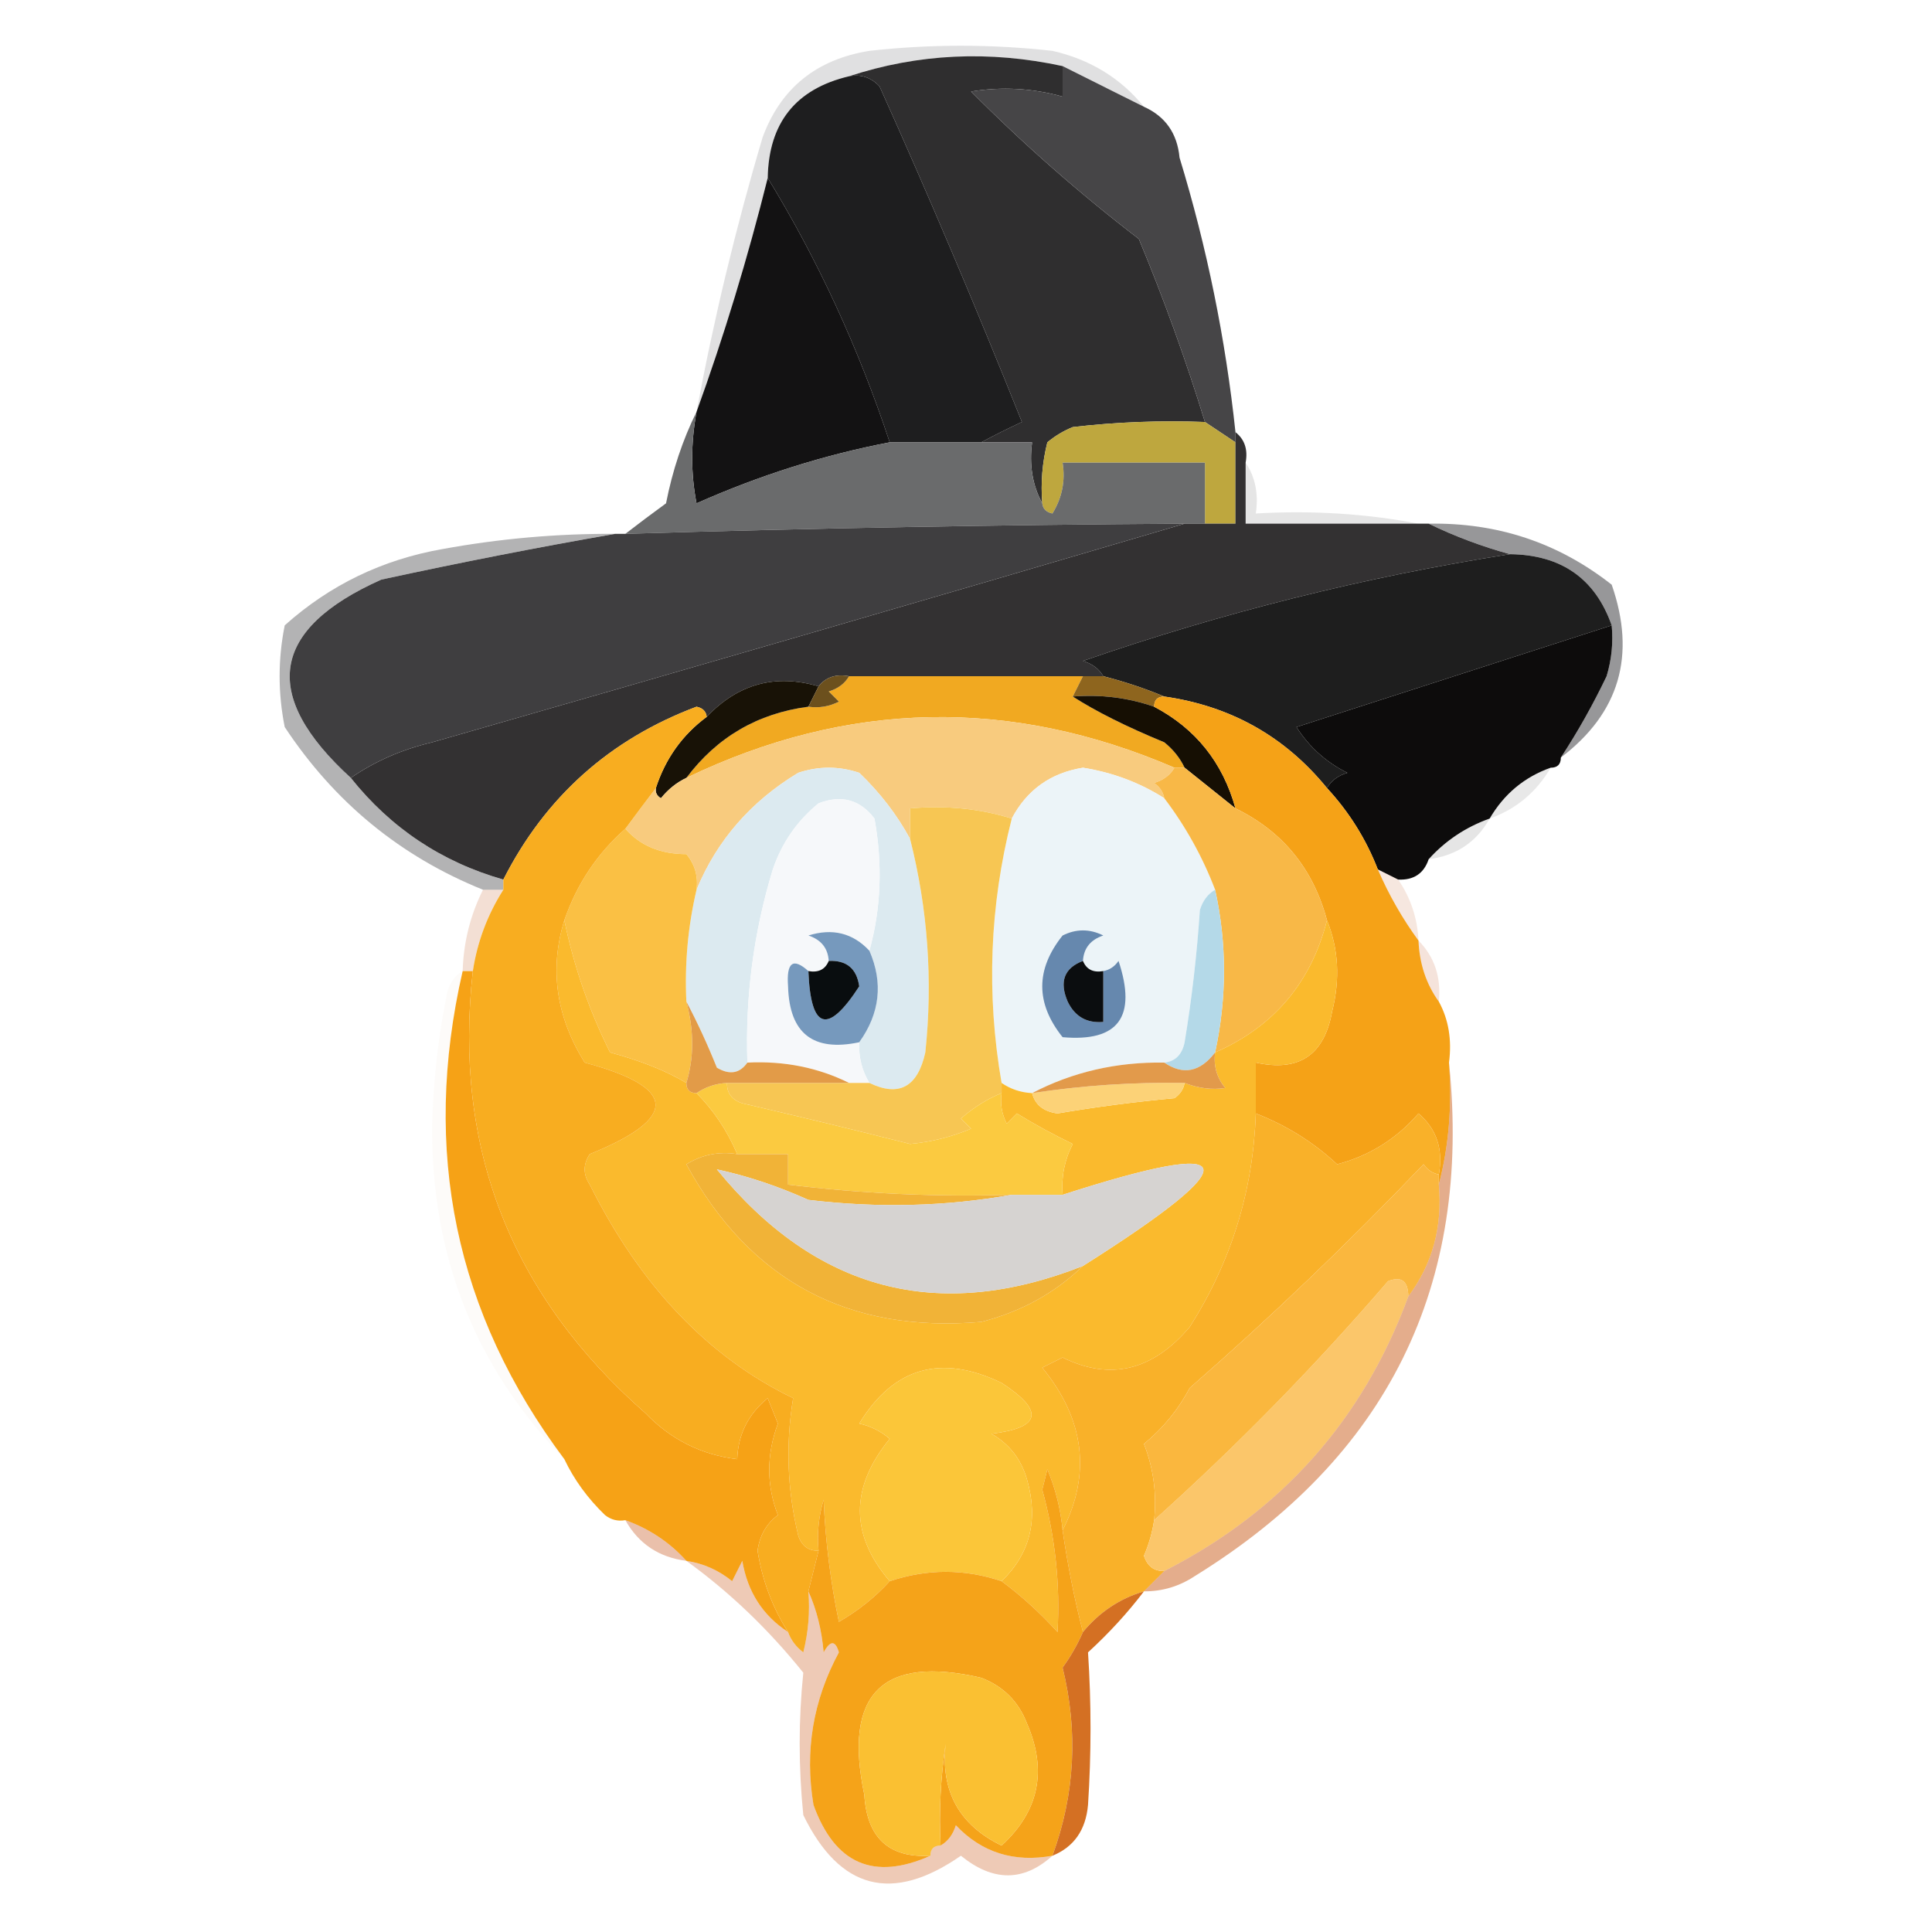 <?xml version="1.0" encoding="UTF-8"?>
<!DOCTYPE svg PUBLIC "-//W3C//DTD SVG 1.1//EN" "http://www.w3.org/Graphics/SVG/1.1/DTD/svg11.dtd">
<svg xmlns="http://www.w3.org/2000/svg" version="1.1" width="190px" height="190px" style="shape-rendering:geometricPrecision; text-rendering:geometricPrecision; image-rendering:optimizeQuality; fill-rule:evenodd; clip-rule:evenodd" xmlns:xlink="http://www.w3.org/1999/xlink">
<g><path style="opacity:0.196" fill="#626366" d="M 112.5,10.5 C 109.86,9.18 107.193,7.847 104.5,6.5C 97.286,4.939 90.286,5.272 83.5,7.5C 78.263,8.74 75.597,12.074 75.5,17.5C 73.534,25.379 71.201,33.046 68.5,40.5C 70.189,31.409 72.356,22.409 75,13.5C 76.781,8.676 80.281,5.842 85.5,5C 91.5,4.333 97.5,4.333 103.5,5C 107.2,5.843 110.2,7.676 112.5,10.5 Z"/></g>
<g><path style="opacity:1" fill="#2f2e2f" d="M 104.5,6.5 C 104.5,7.5 104.5,8.5 104.5,9.5C 101.531,8.671 98.531,8.505 95.5,9C 100.637,14.167 106.137,19 112,23.5C 114.459,29.414 116.626,35.414 118.5,41.5C 114.154,41.334 109.821,41.501 105.5,42C 104.584,42.374 103.75,42.874 103,43.5C 102.505,45.473 102.338,47.473 102.5,49.5C 101.539,47.735 101.205,45.735 101.5,43.5C 99.833,43.5 98.167,43.5 96.5,43.5C 97.718,42.839 99.051,42.172 100.5,41.5C 95.927,30.071 91.261,19.071 86.5,8.5C 85.675,7.614 84.675,7.281 83.5,7.5C 90.286,5.272 97.286,4.939 104.5,6.5 Z"/></g>
<g><path style="opacity:1" fill="#1e1e1f" d="M 83.5,7.5 C 84.675,7.281 85.675,7.614 86.5,8.5C 91.261,19.071 95.927,30.071 100.5,41.5C 99.051,42.172 97.718,42.839 96.5,43.5C 93.5,43.5 90.5,43.5 87.5,43.5C 84.426,34.219 80.426,25.553 75.5,17.5C 75.597,12.074 78.263,8.74 83.5,7.5 Z"/></g>
<g><path style="opacity:1" fill="#464547" d="M 104.5,6.5 C 107.193,7.847 109.86,9.18 112.5,10.5C 114.61,11.453 115.777,13.119 116,15.5C 118.694,24.33 120.527,33.33 121.5,42.5C 121.5,42.833 121.5,43.167 121.5,43.5C 120.5,42.833 119.5,42.167 118.5,41.5C 116.626,35.414 114.459,29.414 112,23.5C 106.137,19 100.637,14.167 95.5,9C 98.531,8.505 101.531,8.671 104.5,9.5C 104.5,8.5 104.5,7.5 104.5,6.5 Z"/></g>
<g><path style="opacity:1" fill="#131213" d="M 75.5,17.5 C 80.426,25.553 84.426,34.219 87.5,43.5C 81.052,44.736 74.719,46.736 68.5,49.5C 67.931,46.588 67.931,43.588 68.5,40.5C 71.201,33.046 73.534,25.379 75.5,17.5 Z"/></g>
<g><path style="opacity:1" fill="#bea73e" d="M 118.5,41.5 C 119.5,42.167 120.5,42.833 121.5,43.5C 121.5,46.167 121.5,48.833 121.5,51.5C 120.5,51.5 119.5,51.5 118.5,51.5C 118.5,49.5 118.5,47.5 118.5,45.5C 113.833,45.5 109.167,45.5 104.5,45.5C 104.785,47.288 104.452,48.955 103.5,50.5C 102.893,50.376 102.56,50.043 102.5,49.5C 102.338,47.473 102.505,45.473 103,43.5C 103.75,42.874 104.584,42.374 105.5,42C 109.821,41.501 114.154,41.334 118.5,41.5 Z"/></g>
<g><path style="opacity:1" fill="#6a6b6c" d="M 68.5,40.5 C 67.931,43.588 67.931,46.588 68.5,49.5C 74.719,46.736 81.052,44.736 87.5,43.5C 90.5,43.5 93.5,43.5 96.5,43.5C 98.167,43.5 99.833,43.5 101.5,43.5C 101.205,45.735 101.539,47.735 102.5,49.5C 102.56,50.043 102.893,50.376 103.5,50.5C 104.452,48.955 104.785,47.288 104.5,45.5C 109.167,45.5 113.833,45.5 118.5,45.5C 118.5,47.5 118.5,49.5 118.5,51.5C 117.833,51.5 117.167,51.5 116.5,51.5C 98.162,51.611 79.828,51.945 61.5,52.5C 62.765,51.521 64.099,50.521 65.5,49.5C 66.133,46.268 67.133,43.268 68.5,40.5 Z"/></g>
<g><path style="opacity:0.183" fill="#6e6f72" d="M 122.5,45.5 C 123.451,46.919 123.784,48.585 123.5,50.5C 129.026,50.179 134.36,50.512 139.5,51.5C 133.833,51.5 128.167,51.5 122.5,51.5C 122.5,49.5 122.5,47.5 122.5,45.5 Z"/></g>
<g><path style="opacity:1" fill="#333132" d="M 121.5,42.5 C 122.404,43.209 122.737,44.209 122.5,45.5C 122.5,47.5 122.5,49.5 122.5,51.5C 128.167,51.5 133.833,51.5 139.5,51.5C 139.833,51.5 140.167,51.5 140.5,51.5C 143.087,52.749 145.754,53.749 148.5,54.5C 134.228,56.735 120.228,60.235 106.5,65C 107.416,65.278 108.082,65.778 108.5,66.5C 107.833,66.5 107.167,66.5 106.5,66.5C 98.833,66.5 91.167,66.5 83.5,66.5C 82.209,66.263 81.209,66.596 80.5,67.5C 76.257,66.246 72.59,67.246 69.5,70.5C 69.44,69.957 69.107,69.624 68.5,69.5C 59.956,72.712 53.623,78.378 49.5,86.5C 43.435,84.769 38.435,81.436 34.5,76.5C 36.858,74.871 39.524,73.705 42.5,73C 67.313,65.89 91.98,58.724 116.5,51.5C 117.167,51.5 117.833,51.5 118.5,51.5C 119.5,51.5 120.5,51.5 121.5,51.5C 121.5,48.833 121.5,46.167 121.5,43.5C 121.5,43.167 121.5,42.833 121.5,42.5 Z"/></g>
<g><path style="opacity:1" fill="#3f3e40" d="M 116.5,51.5 C 91.98,58.724 67.313,65.89 42.5,73C 39.524,73.705 36.858,74.871 34.5,76.5C 25.59,68.369 26.59,61.869 37.5,57C 45.267,55.315 52.933,53.815 60.5,52.5C 60.833,52.5 61.167,52.5 61.5,52.5C 79.828,51.945 98.162,51.611 116.5,51.5 Z"/></g>
<g><path style="opacity:0.647" fill="#5e5f61" d="M 140.5,51.5 C 147.262,51.379 153.262,53.379 158.5,57.5C 160.924,64.463 159.257,70.13 153.5,74.5C 155.144,71.996 156.644,69.329 158,66.5C 158.494,64.866 158.66,63.199 158.5,61.5C 156.877,56.897 153.544,54.563 148.5,54.5C 145.754,53.749 143.087,52.749 140.5,51.5 Z"/></g>
<g><path style="opacity:1" fill="#1e1e1e" d="M 148.5,54.5 C 153.544,54.563 156.877,56.897 158.5,61.5C 148.189,64.826 137.856,68.159 127.5,71.5C 128.748,73.459 130.415,74.959 132.5,76C 131.584,76.278 130.918,76.778 130.5,77.5C 126.372,72.434 121.038,69.434 114.5,68.5C 112.626,67.715 110.626,67.048 108.5,66.5C 108.082,65.778 107.416,65.278 106.5,65C 120.228,60.235 134.228,56.735 148.5,54.5 Z"/></g>
<g><path style="opacity:0.494" fill="#656568" d="M 60.5,52.5 C 52.933,53.815 45.267,55.315 37.5,57C 26.59,61.869 25.59,68.369 34.5,76.5C 38.435,81.436 43.435,84.769 49.5,86.5C 49.5,86.833 49.5,87.167 49.5,87.5C 48.833,87.5 48.167,87.5 47.5,87.5C 39.391,84.233 32.891,78.9 28,71.5C 27.333,68.167 27.333,64.833 28,61.5C 32.427,57.537 37.594,55.037 43.5,54C 49.123,52.971 54.79,52.471 60.5,52.5 Z"/></g>
<g><path style="opacity:1" fill="#f1a921" d="M 83.5,66.5 C 91.167,66.5 98.833,66.5 106.5,66.5C 106.167,67.167 105.833,67.833 105.5,68.5C 107.799,69.975 110.799,71.475 114.5,73C 115.381,73.708 116.047,74.542 116.5,75.5C 116.167,75.5 115.833,75.5 115.5,75.5C 99.343,68.543 83.343,68.877 67.5,76.5C 70.515,72.486 74.515,70.153 79.5,69.5C 80.552,69.65 81.552,69.483 82.5,69C 82.167,68.667 81.833,68.333 81.5,68C 82.416,67.722 83.082,67.222 83.5,66.5 Z"/></g>
<g><path style="opacity:1" fill="#0d0c0c" d="M 158.5,61.5 C 158.66,63.199 158.494,64.866 158,66.5C 156.644,69.329 155.144,71.996 153.5,74.5C 153.5,75.167 153.167,75.5 152.5,75.5C 149.911,76.419 147.911,78.086 146.5,80.5C 144.147,81.34 142.147,82.674 140.5,84.5C 140.027,85.906 139.027,86.573 137.5,86.5C 136.833,86.167 136.167,85.833 135.5,85.5C 134.345,82.525 132.678,79.858 130.5,77.5C 130.918,76.778 131.584,76.278 132.5,76C 130.415,74.959 128.748,73.459 127.5,71.5C 137.856,68.159 148.189,64.826 158.5,61.5 Z"/></g>
<g><path style="opacity:1" fill="#181206" d="M 80.5,67.5 C 80.167,68.167 79.833,68.833 79.5,69.5C 74.515,70.153 70.515,72.486 67.5,76.5C 66.542,76.953 65.708,77.62 65,78.5C 64.601,78.272 64.435,77.938 64.5,77.5C 65.443,74.6 67.11,72.267 69.5,70.5C 72.59,67.246 76.257,66.246 80.5,67.5 Z"/></g>
<g><path style="opacity:1" fill="#8e651e" d="M 106.5,66.5 C 107.167,66.5 107.833,66.5 108.5,66.5C 110.626,67.048 112.626,67.715 114.5,68.5C 113.833,68.5 113.5,68.833 113.5,69.5C 110.946,68.612 108.279,68.279 105.5,68.5C 105.833,67.833 106.167,67.167 106.5,66.5 Z"/></g>
<g><path style="opacity:1" fill="#6c501d" d="M 83.5,66.5 C 83.082,67.222 82.416,67.722 81.5,68C 81.833,68.333 82.167,68.667 82.5,69C 81.552,69.483 80.552,69.65 79.5,69.5C 79.833,68.833 80.167,68.167 80.5,67.5C 81.209,66.596 82.209,66.263 83.5,66.5 Z"/></g>
<g><path style="opacity:1" fill="#160f03" d="M 105.5,68.5 C 108.279,68.279 110.946,68.612 113.5,69.5C 117.583,71.65 120.25,74.983 121.5,79.5C 119.833,78.167 118.167,76.833 116.5,75.5C 116.047,74.542 115.381,73.708 114.5,73C 110.799,71.475 107.799,69.975 105.5,68.5 Z"/></g>
<g><path style="opacity:1" fill="#f5a217" d="M 113.5,69.5 C 113.5,68.833 113.833,68.5 114.5,68.5C 121.038,69.434 126.372,72.434 130.5,77.5C 132.678,79.858 134.345,82.525 135.5,85.5C 136.584,88.004 137.917,90.337 139.5,92.5C 139.595,94.786 140.262,96.786 141.5,98.5C 142.461,100.265 142.795,102.265 142.5,104.5C 142.817,108.702 142.483,112.702 141.5,116.5C 141.5,116.167 141.5,115.833 141.5,115.5C 141.949,113.023 141.283,111.023 139.5,109.5C 137.341,111.995 134.674,113.661 131.5,114.5C 129.178,112.336 126.511,110.669 123.5,109.5C 123.5,107.833 123.5,106.167 123.5,104.5C 127.73,105.437 130.23,103.771 131,99.5C 131.805,96.303 131.638,93.303 130.5,90.5C 129.141,85.427 126.141,81.76 121.5,79.5C 120.25,74.983 117.583,71.65 113.5,69.5 Z"/></g>
<g><path style="opacity:1" fill="#f8cb7e" d="M 115.5,75.5 C 115.082,76.222 114.416,76.722 113.5,77C 114.056,77.383 114.389,77.883 114.5,78.5C 112.084,76.964 109.417,75.964 106.5,75.5C 103.323,76.014 100.989,77.681 99.5,80.5C 96.375,79.521 93.042,79.187 89.5,79.5C 89.5,80.5 89.5,81.5 89.5,82.5C 88.217,80.132 86.55,77.965 84.5,76C 82.5,75.333 80.5,75.333 78.5,76C 73.839,78.818 70.505,82.651 68.5,87.5C 68.67,86.178 68.337,85.011 67.5,84C 64.949,83.998 62.949,83.164 61.5,81.5C 62.512,80.128 63.512,78.795 64.5,77.5C 64.435,77.938 64.601,78.272 65,78.5C 65.708,77.62 66.542,76.953 67.5,76.5C 83.343,68.877 99.343,68.543 115.5,75.5 Z"/></g>
<g><path style="opacity:1" fill="#ecf4f8" d="M 114.5,78.5 C 116.596,81.262 118.262,84.262 119.5,87.5C 118.778,87.918 118.278,88.584 118,89.5C 117.71,93.863 117.21,98.197 116.5,102.5C 116.253,103.713 115.586,104.38 114.5,104.5C 109.808,104.425 105.474,105.425 101.5,107.5C 100.391,107.443 99.391,107.11 98.5,106.5C 96.986,97.758 97.319,89.091 99.5,80.5C 100.989,77.681 103.323,76.014 106.5,75.5C 109.417,75.964 112.084,76.964 114.5,78.5 Z"/></g>
<g><path style="opacity:1" fill="#dceaf0" d="M 89.5,82.5 C 91.249,89.403 91.749,96.403 91,103.5C 90.247,106.905 88.414,107.905 85.5,106.5C 84.766,105.292 84.433,103.959 84.5,102.5C 86.538,99.656 86.871,96.656 85.5,93.5C 86.647,89.354 86.814,85.02 86,80.5C 84.582,78.637 82.749,78.137 80.5,79C 78.383,80.731 76.883,82.898 76,85.5C 74.114,91.697 73.28,98.03 73.5,104.5C 72.749,105.573 71.749,105.74 70.5,105C 69.578,102.706 68.578,100.539 67.5,98.5C 67.323,94.766 67.656,91.099 68.5,87.5C 70.505,82.651 73.839,78.818 78.5,76C 80.5,75.333 82.5,75.333 84.5,76C 86.55,77.965 88.217,80.132 89.5,82.5 Z"/></g>
<g><path style="opacity:0.141" fill="#5f6062" d="M 152.5,75.5 C 151.089,77.914 149.089,79.581 146.5,80.5C 147.911,78.086 149.911,76.419 152.5,75.5 Z"/></g>
<g><path style="opacity:1" fill="#f6f8fa" d="M 85.5,93.5 C 83.874,91.757 81.874,91.257 79.5,92C 80.756,92.417 81.423,93.25 81.5,94.5C 81.158,95.338 80.492,95.672 79.5,95.5C 77.991,94.141 77.324,94.641 77.5,97C 77.628,101.627 79.961,103.461 84.5,102.5C 84.433,103.959 84.766,105.292 85.5,106.5C 84.833,106.5 84.167,106.5 83.5,106.5C 80.456,104.989 77.122,104.322 73.5,104.5C 73.28,98.03 74.114,91.697 76,85.5C 76.883,82.898 78.383,80.731 80.5,79C 82.749,78.137 84.582,78.637 86,80.5C 86.814,85.02 86.647,89.354 85.5,93.5 Z"/></g>
<g><path style="opacity:0.165" fill="#616265" d="M 146.5,80.5 C 145.198,82.822 143.198,84.155 140.5,84.5C 142.147,82.674 144.147,81.34 146.5,80.5 Z"/></g>
<g><path style="opacity:0.196" fill="#c55d28" d="M 47.5,87.5 C 48.167,87.5 48.833,87.5 49.5,87.5C 47.94,89.954 46.94,92.62 46.5,95.5C 46.167,95.5 45.833,95.5 45.5,95.5C 45.584,92.673 46.25,90.006 47.5,87.5 Z"/></g>
<g><path style="opacity:0.145" fill="#c65e26" d="M 135.5,85.5 C 136.167,85.833 136.833,86.167 137.5,86.5C 138.73,88.297 139.396,90.297 139.5,92.5C 137.917,90.337 136.584,88.004 135.5,85.5 Z"/></g>
<g><path style="opacity:1" fill="#f8b847" d="M 115.5,75.5 C 115.833,75.5 116.167,75.5 116.5,75.5C 118.167,76.833 119.833,78.167 121.5,79.5C 126.141,81.76 129.141,85.427 130.5,90.5C 128.937,96.633 125.27,100.966 119.5,103.5C 120.661,98.114 120.661,92.78 119.5,87.5C 118.262,84.262 116.596,81.262 114.5,78.5C 114.389,77.883 114.056,77.383 113.5,77C 114.416,76.722 115.082,76.222 115.5,75.5 Z"/></g>
<g><path style="opacity:0.165" fill="#c55927" d="M 139.5,92.5 C 141.074,94.102 141.741,96.102 141.5,98.5C 140.262,96.786 139.595,94.786 139.5,92.5 Z"/></g>
<g><path style="opacity:1" fill="#fac044" d="M 61.5,81.5 C 62.949,83.164 64.949,83.998 67.5,84C 68.337,85.011 68.67,86.178 68.5,87.5C 67.656,91.099 67.323,94.766 67.5,98.5C 68.258,101.352 68.258,104.019 67.5,106.5C 65.542,105.323 63.042,104.323 60,103.5C 57.937,99.371 56.437,95.038 55.5,90.5C 56.723,86.951 58.723,83.951 61.5,81.5 Z"/></g>
<g><path style="opacity:1" fill="#b4d9e8" d="M 119.5,87.5 C 120.661,92.78 120.661,98.114 119.5,103.5C 118.024,105.432 116.357,105.765 114.5,104.5C 115.586,104.38 116.253,103.713 116.5,102.5C 117.21,98.197 117.71,93.863 118,89.5C 118.278,88.584 118.778,87.918 119.5,87.5 Z"/></g>
<g><path style="opacity:1" fill="#f6a216" d="M 45.5,95.5 C 45.833,95.5 46.167,95.5 46.5,95.5C 44.568,112.856 50.235,127.356 63.5,139C 65.976,141.571 68.976,143.071 72.5,143.5C 72.585,141.071 73.585,139.071 75.5,137.5C 75.833,138.333 76.167,139.167 76.5,140C 75.368,143.063 75.368,146.063 76.5,149C 75.376,149.839 74.709,151.006 74.5,152.5C 74.964,155.417 75.964,158.084 77.5,160.5C 75.016,158.88 73.516,156.547 73,153.5C 72.667,154.167 72.333,154.833 72,155.5C 70.67,154.418 69.17,153.751 67.5,153.5C 65.853,151.674 63.852,150.34 61.5,149.5C 60.761,149.631 60.094,149.464 59.5,149C 57.79,147.349 56.456,145.516 55.5,143.5C 44.771,129.176 41.438,113.176 45.5,95.5 Z"/></g>
<g><path style="opacity:1" fill="#f7c653" d="M 99.5,80.5 C 97.319,89.091 96.986,97.758 98.5,106.5C 98.5,106.833 98.5,107.167 98.5,107.5C 97.069,108.082 95.736,108.915 94.5,110C 94.833,110.333 95.167,110.667 95.5,111C 93.577,111.808 91.577,112.308 89.5,112.5C 84.033,111.115 78.533,109.782 73,108.5C 71.97,108.164 71.47,107.497 71.5,106.5C 75.5,106.5 79.5,106.5 83.5,106.5C 84.167,106.5 84.833,106.5 85.5,106.5C 88.414,107.905 90.247,106.905 91,103.5C 91.749,96.403 91.249,89.403 89.5,82.5C 89.5,81.5 89.5,80.5 89.5,79.5C 93.042,79.187 96.375,79.521 99.5,80.5 Z"/></g>
<g><path style="opacity:1" fill="#faba2d" d="M 55.5,90.5 C 56.437,95.038 57.937,99.371 60,103.5C 63.042,104.323 65.542,105.323 67.5,106.5C 67.5,107.167 67.833,107.5 68.5,107.5C 70.192,109.205 71.525,111.205 72.5,113.5C 70.712,113.215 69.045,113.548 67.5,114.5C 73.752,125.961 83.419,131.127 96.5,130C 100.398,129.004 103.731,127.171 106.5,124.5C 122.945,114.101 122.278,111.768 104.5,117.5C 104.357,115.738 104.691,114.071 105.5,112.5C 103.614,111.594 101.78,110.594 100,109.5C 99.667,109.833 99.333,110.167 99,110.5C 98.517,109.552 98.35,108.552 98.5,107.5C 98.5,107.167 98.5,106.833 98.5,106.5C 99.391,107.11 100.391,107.443 101.5,107.5C 101.791,108.649 102.624,109.316 104,109.5C 107.812,108.854 111.646,108.354 115.5,108C 116.056,107.617 116.389,107.117 116.5,106.5C 117.847,107.028 119.181,107.195 120.5,107C 119.663,105.989 119.33,104.822 119.5,103.5C 125.27,100.966 128.937,96.633 130.5,90.5C 131.638,93.303 131.805,96.303 131,99.5C 130.23,103.771 127.73,105.437 123.5,104.5C 123.5,106.167 123.5,107.833 123.5,109.5C 123.244,117.1 121.078,124.1 117,130.5C 113.348,134.808 109.182,135.808 104.5,133.5C 103.833,133.833 103.167,134.167 102.5,134.5C 106.658,139.585 107.325,144.919 104.5,150.5C 104.313,148.436 103.813,146.436 103,144.5C 102.833,145.167 102.667,145.833 102.5,146.5C 103.771,151.115 104.271,155.781 104,160.5C 102.27,158.598 100.437,156.931 98.5,155.5C 101.303,152.796 102.137,149.463 101,145.5C 100.426,143.508 99.259,142.008 97.5,141C 102.401,140.42 102.735,138.753 98.5,136C 92.547,133.128 87.88,134.461 84.5,140C 85.624,140.249 86.624,140.749 87.5,141.5C 83.594,146.278 83.594,150.945 87.5,155.5C 86.086,157.054 84.419,158.388 82.5,159.5C 81.674,155.541 81.174,151.541 81,147.5C 80.507,149.134 80.34,150.801 80.5,152.5C 79.503,152.53 78.836,152.03 78.5,151C 77.421,146.542 77.254,142.042 78,137.5C 69.649,133.461 62.983,126.461 58,116.5C 57.333,115.5 57.333,114.5 58,113.5C 66.787,109.938 66.621,106.938 57.5,104.5C 54.685,99.967 54.019,95.3 55.5,90.5 Z"/></g>
<g><path style="opacity:1" fill="#fcd277" d="M 116.5,106.5 C 116.389,107.117 116.056,107.617 115.5,108C 111.646,108.354 107.812,108.854 104,109.5C 102.624,109.316 101.791,108.649 101.5,107.5C 106.463,106.746 111.463,106.413 116.5,106.5 Z"/></g>
<g><path style="opacity:1" fill="#fbca40" d="M 71.5,106.5 C 71.47,107.497 71.97,108.164 73,108.5C 78.533,109.782 84.033,111.115 89.5,112.5C 91.577,112.308 93.577,111.808 95.5,111C 95.167,110.667 94.833,110.333 94.5,110C 95.736,108.915 97.069,108.082 98.5,107.5C 98.35,108.552 98.517,109.552 99,110.5C 99.333,110.167 99.667,109.833 100,109.5C 101.78,110.594 103.614,111.594 105.5,112.5C 104.691,114.071 104.357,115.738 104.5,117.5C 102.833,117.5 101.167,117.5 99.5,117.5C 92.124,117.726 84.791,117.392 77.5,116.5C 77.5,115.5 77.5,114.5 77.5,113.5C 75.833,113.5 74.167,113.5 72.5,113.5C 71.525,111.205 70.192,109.205 68.5,107.5C 69.391,106.89 70.391,106.557 71.5,106.5 Z"/></g>
<g><path style="opacity:1" fill="#e29a4b" d="M 119.5,103.5 C 119.33,104.822 119.663,105.989 120.5,107C 119.181,107.195 117.847,107.028 116.5,106.5C 111.463,106.413 106.463,106.746 101.5,107.5C 105.474,105.425 109.808,104.425 114.5,104.5C 116.357,105.765 118.024,105.432 119.5,103.5 Z"/></g>
<g><path style="opacity:1" fill="#e29b48" d="M 67.5,98.5 C 68.578,100.539 69.578,102.706 70.5,105C 71.749,105.74 72.749,105.573 73.5,104.5C 77.122,104.322 80.456,104.989 83.5,106.5C 79.5,106.5 75.5,106.5 71.5,106.5C 70.391,106.557 69.391,106.89 68.5,107.5C 67.833,107.5 67.5,107.167 67.5,106.5C 68.258,104.019 68.258,101.352 67.5,98.5 Z"/></g>
<g><path style="opacity:1" fill="#6688ae" d="M 106.5,94.5 C 104.656,95.204 104.156,96.537 105,98.5C 105.71,99.973 106.876,100.64 108.5,100.5C 108.5,98.833 108.5,97.167 108.5,95.5C 109.117,95.389 109.617,95.056 110,94.5C 111.825,99.986 109.992,102.486 104.5,102C 101.833,98.667 101.833,95.333 104.5,92C 105.833,91.333 107.167,91.333 108.5,92C 107.244,92.417 106.577,93.25 106.5,94.5 Z"/></g>
<g><path style="opacity:1" fill="#7699bd" d="M 85.5,93.5 C 86.871,96.656 86.538,99.656 84.5,102.5C 79.961,103.461 77.628,101.627 77.5,97C 77.324,94.641 77.991,94.141 79.5,95.5C 79.729,101.286 81.395,101.786 84.5,97C 84.252,95.251 83.252,94.418 81.5,94.5C 81.423,93.25 80.756,92.417 79.5,92C 81.874,91.257 83.874,91.757 85.5,93.5 Z"/></g>
<g><path style="opacity:1" fill="#090d0f" d="M 81.5,94.5 C 83.252,94.418 84.252,95.251 84.5,97C 81.395,101.786 79.729,101.286 79.5,95.5C 80.492,95.672 81.158,95.338 81.5,94.5 Z"/></g>
<g><path style="opacity:1" fill="#0b0d0f" d="M 106.5,94.5 C 106.842,95.338 107.508,95.672 108.5,95.5C 108.5,97.167 108.5,98.833 108.5,100.5C 106.876,100.64 105.71,99.973 105,98.5C 104.156,96.537 104.656,95.204 106.5,94.5 Z"/></g>
<g><path style="opacity:1" fill="#f8ad20" d="M 69.5,70.5 C 67.11,72.267 65.443,74.6 64.5,77.5C 63.512,78.795 62.512,80.128 61.5,81.5C 58.723,83.951 56.723,86.951 55.5,90.5C 54.019,95.3 54.685,99.967 57.5,104.5C 66.621,106.938 66.787,109.938 58,113.5C 57.333,114.5 57.333,115.5 58,116.5C 62.983,126.461 69.649,133.461 78,137.5C 77.254,142.042 77.421,146.542 78.5,151C 78.836,152.03 79.503,152.53 80.5,152.5C 80.167,153.833 79.833,155.167 79.5,156.5C 79.662,158.527 79.496,160.527 79,162.5C 78.283,161.956 77.783,161.289 77.5,160.5C 75.964,158.084 74.964,155.417 74.5,152.5C 74.709,151.006 75.376,149.839 76.5,149C 75.368,146.063 75.368,143.063 76.5,140C 76.167,139.167 75.833,138.333 75.5,137.5C 73.585,139.071 72.585,141.071 72.5,143.5C 68.976,143.071 65.976,141.571 63.5,139C 50.235,127.356 44.568,112.856 46.5,95.5C 46.94,92.62 47.94,89.954 49.5,87.5C 49.5,87.167 49.5,86.833 49.5,86.5C 53.623,78.378 59.956,72.712 68.5,69.5C 69.107,69.624 69.44,69.957 69.5,70.5 Z"/></g>
<g><path style="opacity:1" fill="#f1b337" d="M 72.5,113.5 C 74.167,113.5 75.833,113.5 77.5,113.5C 77.5,114.5 77.5,115.5 77.5,116.5C 84.791,117.392 92.124,117.726 99.5,117.5C 93.013,118.654 86.346,118.821 79.5,118C 76.495,116.646 73.495,115.646 70.5,115C 80.25,126.955 92.25,130.121 106.5,124.5C 103.731,127.171 100.398,129.004 96.5,130C 83.419,131.127 73.752,125.961 67.5,114.5C 69.045,113.548 70.712,113.215 72.5,113.5 Z"/></g>
<g><path style="opacity:1" fill="#f9b129" d="M 123.5,109.5 C 126.511,110.669 129.178,112.336 131.5,114.5C 134.674,113.661 137.341,111.995 139.5,109.5C 141.283,111.023 141.949,113.023 141.5,115.5C 140.883,115.389 140.383,115.056 140,114.5C 132.583,122.253 124.917,129.587 117,136.5C 115.878,138.624 114.378,140.457 112.5,142C 113.435,144.381 113.768,146.881 113.5,149.5C 113.322,150.695 112.989,151.862 112.5,153C 112.836,154.03 113.503,154.53 114.5,154.5C 113.833,155.167 113.167,155.833 112.5,156.5C 110.127,157.203 108.127,158.536 106.5,160.5C 105.677,157.316 105.01,153.983 104.5,150.5C 107.325,144.919 106.658,139.585 102.5,134.5C 103.167,134.167 103.833,133.833 104.5,133.5C 109.182,135.808 113.348,134.808 117,130.5C 121.078,124.1 123.244,117.1 123.5,109.5 Z"/></g>
<g><path style="opacity:1" fill="#d6d3d1" d="M 106.5,124.5 C 92.25,130.121 80.25,126.955 70.5,115C 73.495,115.646 76.495,116.646 79.5,118C 86.346,118.821 93.013,118.654 99.5,117.5C 101.167,117.5 102.833,117.5 104.5,117.5C 122.278,111.768 122.945,114.101 106.5,124.5 Z"/></g>
<g><path style="opacity:1" fill="#fbc639" d="M 98.5,155.5 C 94.85,154.272 91.184,154.272 87.5,155.5C 83.594,150.945 83.594,146.278 87.5,141.5C 86.624,140.749 85.624,140.249 84.5,140C 87.88,134.461 92.547,133.128 98.5,136C 102.735,138.753 102.401,140.42 97.5,141C 99.259,142.008 100.426,143.508 101,145.5C 102.137,149.463 101.303,152.796 98.5,155.5 Z"/></g>
<g><path style="opacity:0.024" fill="#cd6625" d="M 45.5,95.5 C 41.438,113.176 44.771,129.176 55.5,143.5C 46.683,134.403 42.35,123.403 42.5,110.5C 42.622,106.122 43.122,101.789 44,97.5C 44.278,96.584 44.778,95.918 45.5,95.5 Z"/></g>
<g><path style="opacity:1" fill="#fbc66a" d="M 138.5,127.5 C 134.034,139.633 126.034,148.633 114.5,154.5C 113.503,154.53 112.836,154.03 112.5,153C 112.989,151.862 113.322,150.695 113.5,149.5C 121.689,142.145 129.356,134.311 136.5,126C 137.816,125.472 138.483,125.972 138.5,127.5 Z"/></g>
<g><path style="opacity:1" fill="#fab73e" d="M 141.5,115.5 C 141.5,115.833 141.5,116.167 141.5,116.5C 141.874,120.647 140.874,124.314 138.5,127.5C 138.483,125.972 137.816,125.472 136.5,126C 129.356,134.311 121.689,142.145 113.5,149.5C 113.768,146.881 113.435,144.381 112.5,142C 114.378,140.457 115.878,138.624 117,136.5C 124.917,129.587 132.583,122.253 140,114.5C 140.383,115.056 140.883,115.389 141.5,115.5 Z"/></g>
<g><path style="opacity:0.529" fill="#cc6526" d="M 142.5,104.5 C 144.769,126.463 136.436,143.296 117.5,155C 115.975,156.009 114.308,156.509 112.5,156.5C 113.167,155.833 113.833,155.167 114.5,154.5C 126.034,148.633 134.034,139.633 138.5,127.5C 140.874,124.314 141.874,120.647 141.5,116.5C 142.483,112.702 142.817,108.702 142.5,104.5 Z"/></g>
<g><path style="opacity:0.384" fill="#c85d26" d="M 61.5,149.5 C 63.852,150.34 65.853,151.674 67.5,153.5C 64.802,153.155 62.802,151.822 61.5,149.5 Z"/></g>
<g><path style="opacity:1" fill="#f5a319" d="M 104.5,150.5 C 105.01,153.983 105.677,157.316 106.5,160.5C 105.972,161.721 105.305,162.887 104.5,164C 106.047,170.295 105.713,176.461 103.5,182.5C 99.713,183.186 96.546,182.186 94,179.5C 93.722,180.416 93.222,181.082 92.5,181.5C 92.335,178.15 92.502,174.817 93,171.5C 92.491,176.143 94.324,179.477 98.5,181.5C 102.176,178.124 103.01,174.124 101,169.5C 100.167,167.333 98.667,165.833 96.5,165C 86.755,162.745 82.921,166.578 85,176.5C 85.256,180.74 87.422,182.74 91.5,182.5C 85.932,184.98 82.099,183.314 80,177.5C 79.119,172.217 79.952,167.217 82.5,162.5C 82.154,161.304 81.654,161.304 81,162.5C 80.809,160.292 80.309,158.292 79.5,156.5C 79.833,155.167 80.167,153.833 80.5,152.5C 80.34,150.801 80.507,149.134 81,147.5C 81.174,151.541 81.674,155.541 82.5,159.5C 84.419,158.388 86.086,157.054 87.5,155.5C 91.184,154.272 94.85,154.272 98.5,155.5C 100.437,156.931 102.27,158.598 104,160.5C 104.271,155.781 103.771,151.115 102.5,146.5C 102.667,145.833 102.833,145.167 103,144.5C 103.813,146.436 104.313,148.436 104.5,150.5 Z"/></g>
<g><path style="opacity:1" fill="#d47023" d="M 112.5,156.5 C 110.901,158.604 109.068,160.604 107,162.5C 107.328,167.475 107.328,172.475 107,177.5C 106.78,179.973 105.614,181.64 103.5,182.5C 105.713,176.461 106.047,170.295 104.5,164C 105.305,162.887 105.972,161.721 106.5,160.5C 108.127,158.536 110.127,157.203 112.5,156.5 Z"/></g>
<g><path style="opacity:1" fill="#fac032" d="M 92.5,181.5 C 91.833,181.5 91.5,181.833 91.5,182.5C 87.422,182.74 85.256,180.74 85,176.5C 82.921,166.578 86.755,162.745 96.5,165C 98.667,165.833 100.167,167.333 101,169.5C 103.01,174.124 102.176,178.124 98.5,181.5C 94.324,179.477 92.491,176.143 93,171.5C 92.502,174.817 92.335,178.15 92.5,181.5 Z"/></g>
<g><path style="opacity:0.335" fill="#cb6225" d="M 67.5,153.5 C 69.17,153.751 70.67,154.418 72,155.5C 72.333,154.833 72.667,154.167 73,153.5C 73.516,156.547 75.016,158.88 77.5,160.5C 77.783,161.289 78.283,161.956 79,162.5C 79.496,160.527 79.662,158.527 79.5,156.5C 80.309,158.292 80.809,160.292 81,162.5C 81.654,161.304 82.154,161.304 82.5,162.5C 79.952,167.217 79.119,172.217 80,177.5C 82.099,183.314 85.932,184.98 91.5,182.5C 91.5,181.833 91.833,181.5 92.5,181.5C 93.222,181.082 93.722,180.416 94,179.5C 96.546,182.186 99.713,183.186 103.5,182.5C 100.654,185.068 97.654,185.068 94.5,182.5C 87.754,187.185 82.588,185.852 79,178.5C 78.524,173.783 78.524,169.117 79,164.5C 75.578,160.234 71.744,156.567 67.5,153.5 Z"/></g>
</svg>
